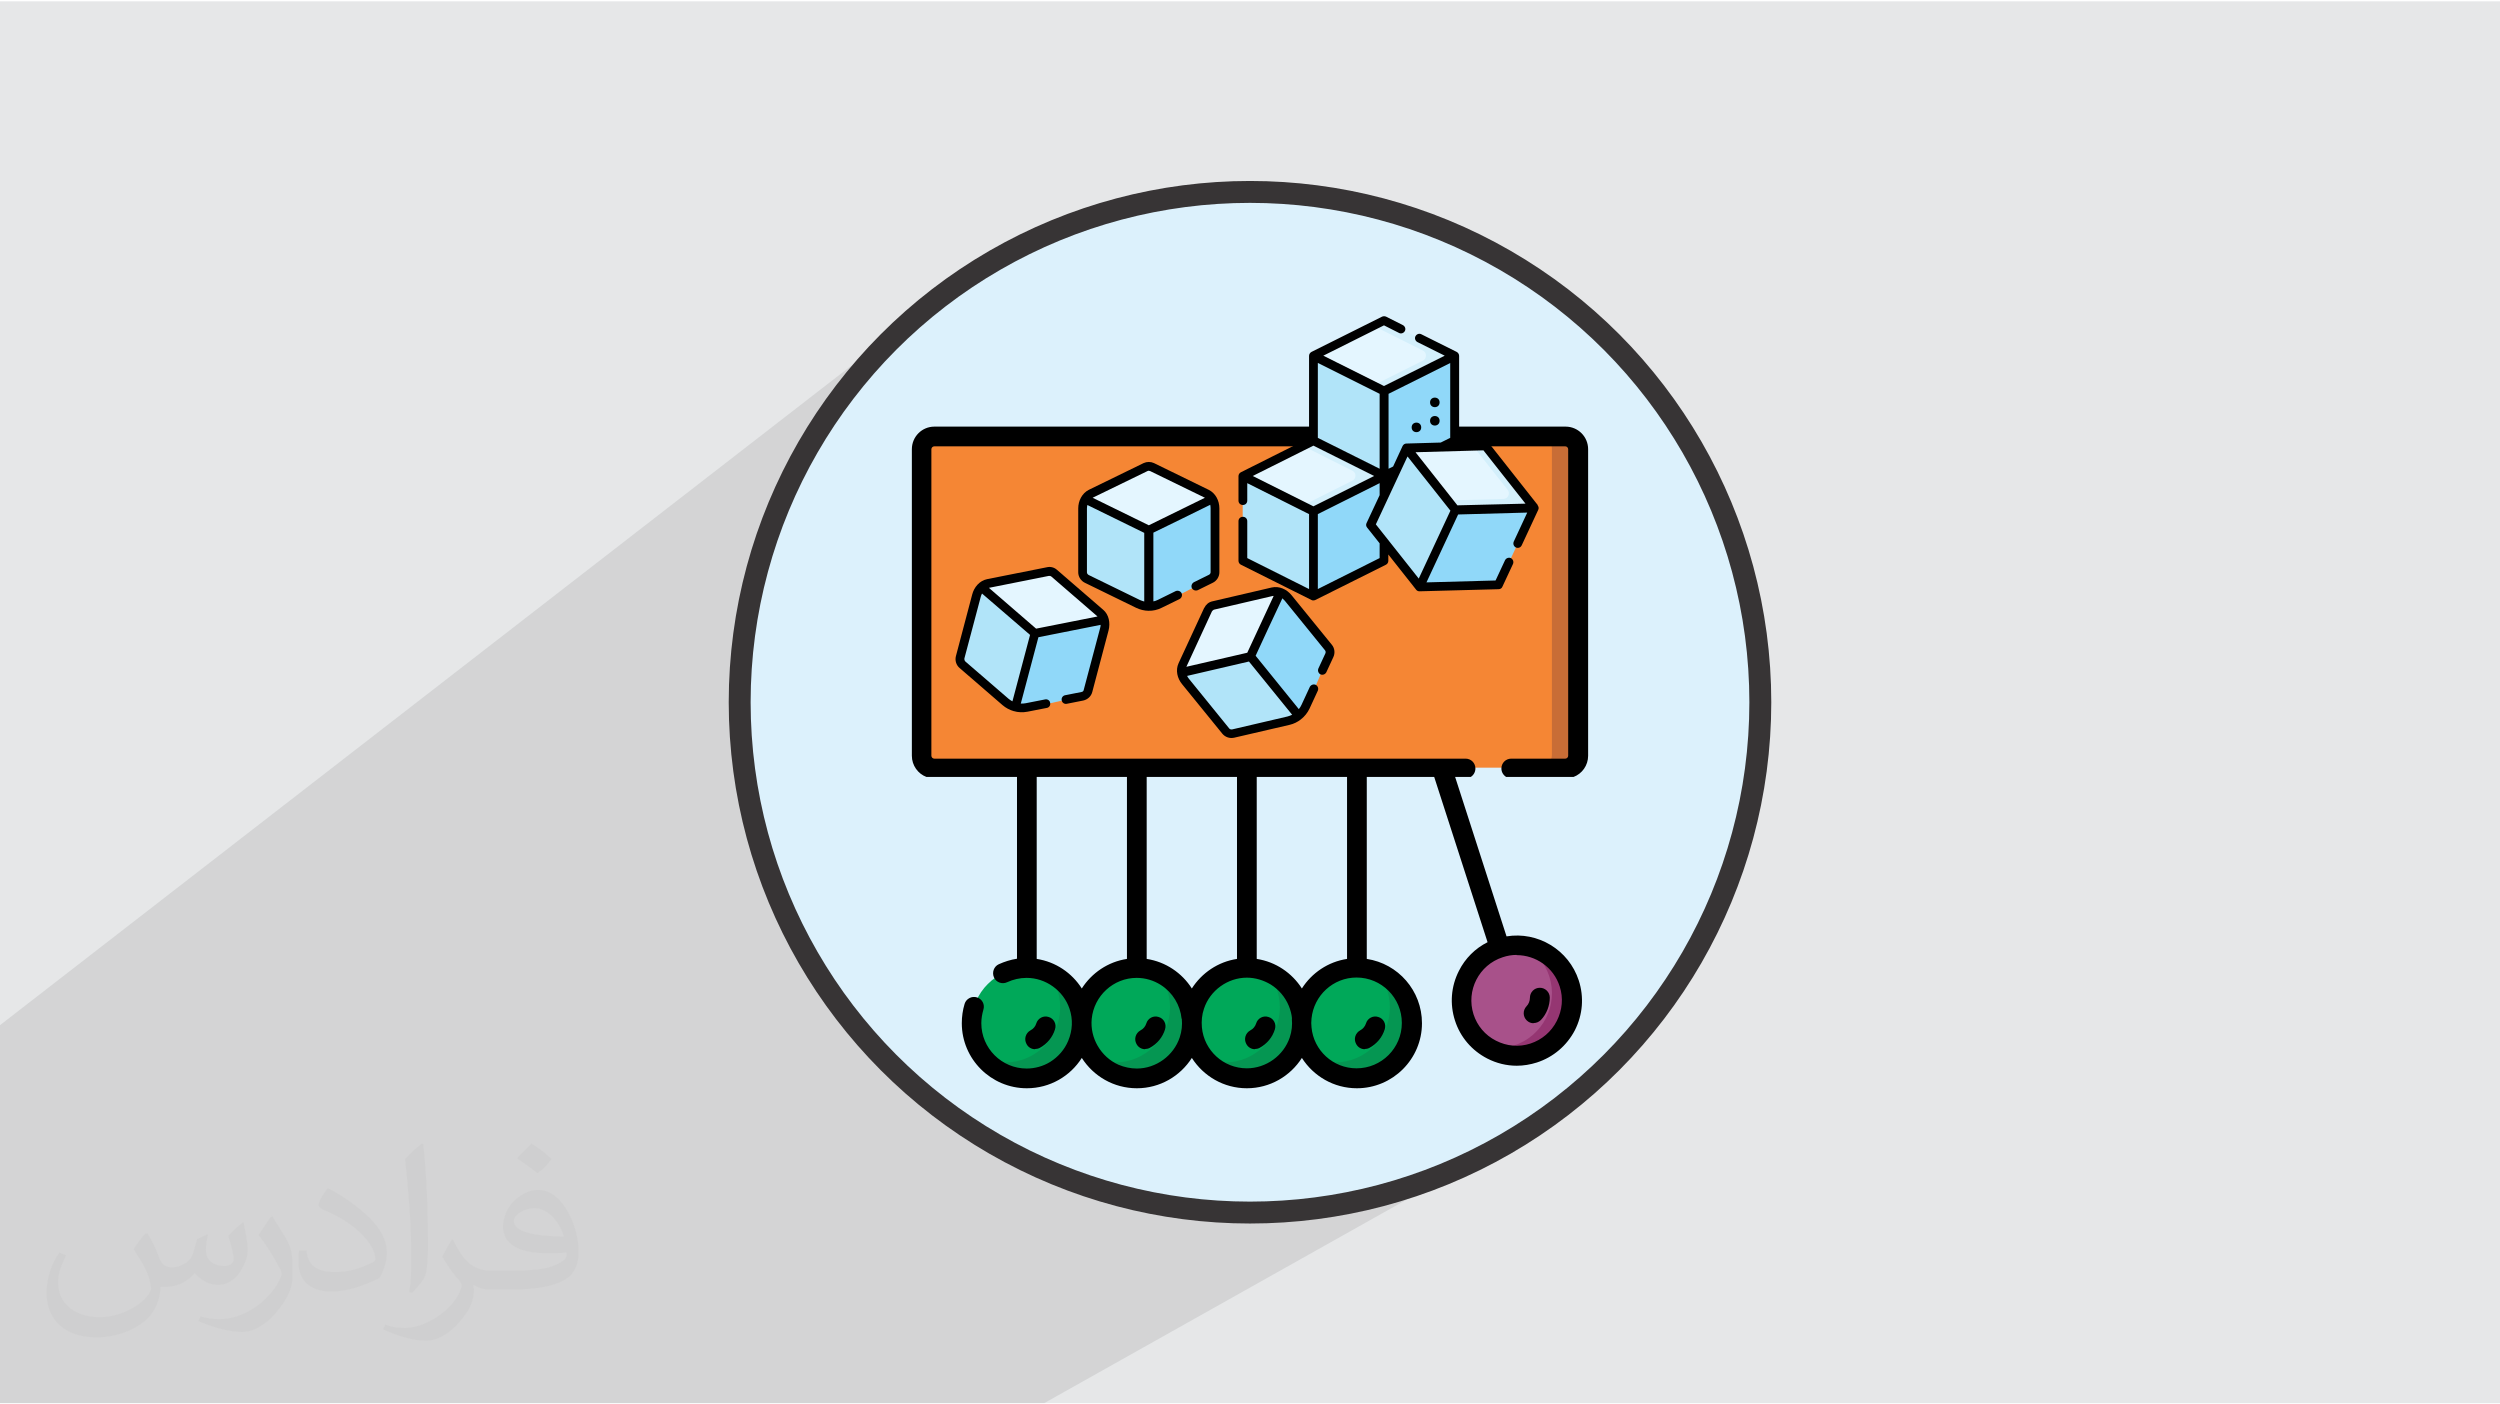 <?xml version="1.0" encoding="UTF-8"?>
<!DOCTYPE svg PUBLIC "-//W3C//DTD SVG 1.1//EN" "http://www.w3.org/Graphics/SVG/1.1/DTD/svg11.dtd">
<!-- Creator: CorelDRAW 2017 -->
<svg xmlns="http://www.w3.org/2000/svg" xml:space="preserve" width="356px" height="200px" version="1.1" style="shape-rendering:geometricPrecision; text-rendering:geometricPrecision; image-rendering:optimizeQuality; fill-rule:evenodd; clip-rule:evenodd"
viewBox="0 0 356000 200000"
 xmlns:xlink="http://www.w3.org/1999/xlink"
 enable-background="new 0 0 512.002 512.002">
 <defs>
  <style type="text/css">
   <![CDATA[
    .str0 {stroke:#373435;stroke-width:3120}
    .fil8 {fill:#F58634}
    .fil2 {fill:#DCF1FC}
    .fil6 {fill:#A8518A}
    .fil7 {fill:#953672}
    .fil5 {fill:#059652}
    .fil4 {fill:#00A859}
    .fil10 {fill:black}
    .fil14 {fill:#90D8F9}
    .fil13 {fill:#B1E4F9}
    .fil9 {fill:#C86D36}
    .fil12 {fill:#D3EFFB}
    .fil11 {fill:#E4F6FF}
    .fil0 {fill:#E6E7E8}
    .fil3 {fill:#373435;fill-opacity:0.031}
    .fil1 {fill:#373435;fill-opacity:0.102}
   ]]>
  </style>
 </defs>
 <g id="Layer_x0020_1">
  <polygon class="fil0" points="0,190 356000,190 356000,199810 0,199810 "/>
  <polygon class="fil1" points="148690,199810 0,199810 0,145980 134520,41770 131770,43920 129140,46210 126610,48610 124210,51140 121920,53770 119760,56520 117740,59370 115850,62320 114100,65360 112490,68490 111040,71710 109740,75010 108590,78390 107620,81840 106800,85350 106170,88930 105700,92570 105420,96260 105330,100000 105420,103740 105700,107430 106170,111070 106800,114650 107620,118160 108590,121610 109740,124990 111040,128290 112490,131510 114100,134640 115850,137680 117740,140630 119760,143480 121920,146230 124210,148860 126610,151390 129140,153790 131770,156080 134520,158240 137370,160260 140320,162150 143360,163900 146490,165510 149710,166960 153010,168260 156390,169410 159840,170380 163350,171200 166930,171830 170570,172300 174260,172580 178000,172670 181740,172580 185430,172300 189070,171830 192650,171200 196160,170380 199610,169410 202990,168260 206290,166960 209510,165510 212640,163900 "/>
  <g>
   <path class="fil0" d="M132790 43100l1730 -1330 -2750 2150c-890,740 -1770,1510 -2630,2290l-2530 2400c820,-820 1670,-1620 2530,-2400l2630 -2290 1020 -820zm-6180 5510l-2400 2530c780,-860 1580,-1700 2400,-2530zm-2400 2530l-2290 2630c740,-890 1500,-1770 2290,-2630zm-2290 2630l-2160 2750c700,-930 1420,-1850 2160,-2750zm-2160 2750l-2020 2850c650,-970 1330,-1920 2020,-2850zm-2020 2850l-1890 2950c600,-1000 1240,-1990 1890,-2950zm-1890 2950l-1750 3040c560,-1030 1140,-2040 1750,-3040zm-1750 3040l-1610 3130c510,-1060 1050,-2100 1610,-3130zm-1610 3130l-1450 3220c460,-1080 940,-2160 1450,-3220zm-1450 3220l-1300 3300c410,-1110 840,-2210 1300,-3300zm-1300 3300l-1150 3380c360,-1140 740,-2260 1150,-3380zm-1150 3380l-970 3450c290,-1160 620,-2310 970,-3450zm-970 3450l-820 3510c250,-1180 520,-2350 820,-3510zm-820 3510l-630 3580c180,-1200 390,-2390 630,-3580zm-630 3580l-470 3640c130,-1220 280,-2430 470,-3640zm-470 3640l-280 3690c60,-1240 160,-2470 280,-3690zm-280 3690l-90 3740c0,-1250 30,-2500 90,-3740zm-90 3740l90 3740c-60,-1240 -90,-2490 -90,-3740zm90 3740l280 3690c-120,-1220 -220,-2450 -280,-3690zm280 3690l470 3640c-190,-1210 -340,-2420 -470,-3640zm470 3640l630 3580c-240,-1190 -450,-2380 -630,-3580zm630 3580l820 3510c-300,-1160 -570,-2330 -820,-3510zm820 3510l970 3450c-350,-1140 -680,-2290 -970,-3450zm970 3450l1150 3380c-410,-1120 -790,-2240 -1150,-3380zm1150 3380l1300 3300c-460,-1090 -890,-2190 -1300,-3300zm1300 3300l1450 3220c-510,-1060 -990,-2140 -1450,-3220zm1450 3220l1610 3130c-560,-1030 -1100,-2070 -1610,-3130zm1610 3130l1750 3040c-610,-1000 -1190,-2010 -1750,-3040zm1750 3040l1890 2950c-650,-960 -1280,-1950 -1890,-2950zm1890 2950l2020 2850c-690,-930 -1370,-1880 -2020,-2850zm2020 2850l2160 2750c-740,-900 -1460,-1820 -2160,-2750zm2160 2750l2290 2630c-790,-860 -1550,-1740 -2290,-2630zm2290 2630l2400 2530c-820,-820 -1620,-1670 -2400,-2530zm2400 2530l2530 2400c-860,-780 -1710,-1580 -2530,-2400zm2530 2400l2630 2290c-890,-740 -1770,-1500 -2630,-2290zm2630 2290l2750 2160c-930,-700 -1850,-1420 -2750,-2160zm2750 2160l2850 2020c-970,-650 -1920,-1330 -2850,-2020zm2850 2020l2950 1890c-1000,-610 -1990,-1240 -2950,-1890zm2950 1890l3040 1750c-1030,-560 -2040,-1140 -3040,-1750zm3040 1750l3130 1610c-1060,-510 -2100,-1050 -3130,-1610zm3130 1610l3220 1450c-1090,-460 -2160,-940 -3220,-1450zm3220 1450l3300 1300c-1110,-410 -2210,-840 -3300,-1300zm3300 1300l3380 1150c-1140,-360 -2260,-740 -3380,-1150zm3380 1150l3450 970c-1160,-290 -2310,-620 -3450,-970zm3450 970l3510 820c-1180,-250 -2350,-520 -3510,-820zm3510 820l3580 630c-1200,-180 -2390,-390 -3580,-630zm3580 630l3640 470c-1220,-130 -2430,-280 -3640,-470zm3640 470l3690 280c-1240,-70 -2470,-160 -3690,-280zm3690 280l3740 90c-1250,0 -2500,-30 -3740,-90zm3740 90l3740 -90c-1240,60 -2490,90 -3740,90zm3740 -90l3690 -280c-1220,120 -2450,210 -3690,280zm3690 -280l3640 -470c-1210,190 -2420,340 -3640,470zm3640 -470l3580 -630c-1190,240 -2380,450 -3580,630zm3580 -630l3510 -820c-1160,300 -2330,570 -3510,820zm3510 -820l3450 -970c-1140,350 -2290,680 -3450,970zm3450 -970l3380 -1150c-1120,410 -2240,790 -3380,1150zm3380 -1150l3300 -1300c-1090,460 -2190,890 -3300,1300zm3300 -1300l3220 -1450c-1060,510 -2140,990 -3220,1450zm3220 -1450l3130 -1610c-1030,560 -2070,1100 -3130,1610z"/>
  </g>
  <circle class="fil2 str0" cx="178000" cy="100000" r="72670"/>
 </g>
 <g id="Layer_x0020_1_0">
  <path class="fil3" d="M20960 175590c670,1050 1150,2010 1540,3060 280,670 480,1820 2010,1820 480,0 1060,-90 1640,-480 670,-280 1150,-860 1340,-1530l580 -2010 1440 -670 100 90c-190,770 -290,1440 -290,2110 0,1730 1440,2300 2600,2300 670,0 1340,-290 1340,-960 0,-760 -380,-2200 -770,-3350 680,-670 1350,-1340 2120,-1920l90 100c290,1440 580,2870 580,3830 0,960 -380,1920 -770,2590 -670,1340 -1920,2400 -3460,2400 -1150,0 -2400,-580 -3270,-1630l-90 0c-870,960 -2120,1910 -4140,1910l-670 0c-100,1350 -390,2300 -870,3170 -1250,2390 -4800,4020 -8260,4020 -4710,0 -7120,-2680 -7120,-6320 0,-2210 770,-4320 1830,-5750l960 380c-670,1340 -1150,2590 -1150,3830 0,3360 2780,4990 5960,4990 2980,0 6630,-1920 7300,-4030 -290,-2390 -1150,-3450 -2500,-5650 390,-670 960,-1440 1640,-2210l90 0 0 0 200 -90 0 0 0 0 0 0zm54700 -12750c960,580 2020,1340 2880,2200 -570,770 -1150,1440 -2010,2020 -970,-770 -1930,-1440 -2890,-2110 670,-770 1350,-1440 2020,-2110l0 0 0 0 0 0 0 0zm480 9200c-1630,0 -2980,1050 -2980,1820 0,1630 3270,2210 7120,2210 -490,-1920 -2220,-4030 -4140,-4030zm-3650 8910c2110,0 3940,-90 5280,-380 1540,-380 2890,-1150 2890,-1730 0,-190 0,-280 0,-480 -870,100 -1920,100 -2790,100 -2880,0 -5000,-670 -5860,-2200 -200,-480 -390,-960 -390,-1440 0,-1530 680,-3070 1830,-4030 960,-860 2020,-1340 3170,-1340 2020,0 3560,1540 4710,4030 580,1340 1060,2870 1060,4880 0,1350 -380,2400 -1150,3260 -1540,1440 -4430,2020 -8750,2020l-2020 0 0 0 -480 0c-1060,0 -1830,-200 -2500,-670l-100 0c0,280 100,470 100,670 0,950 -290,2200 -960,3160 -1930,2870 -4040,4120 -5870,4120 -1820,0 -4040,-670 -6150,-1630l380 -670c680,290 1540,480 2790,480 3270,0 7600,-3160 8080,-6130 -100,-290 -290,-580 -670,-960 -970,-1150 -1540,-2110 -2120,-3070 480,-960 960,-1720 1350,-2400l190 0c1350,2780 2690,4410 5480,4410l480 0 0 0 2020 0 0 0 0 0 0 0 0 0 0 0zm-14230 2970c290,-1340 290,-2780 290,-4120l0 -2010c0,-3740 -480,-9200 -870,-12750 670,-760 1640,-1620 2410,-2200l190 100c480,4500 670,9680 670,14470 0,1240 -90,2490 -190,3350 -100,1150 -770,2010 -2120,3350l-280 -90 -100 -100 0 0 0 0 0 0zm-14610 -5940c90,1730 960,3160 4030,3160 1930,0 3560,-480 5290,-1340 290,-90 480,-280 480,-480 0,-1150 -860,-2580 -2310,-3930 -1340,-1240 -3260,-2390 -4990,-3060 -580,-290 -770,-480 -770,-770 0,-480 670,-1630 1250,-2300l190 0c2020,1050 4230,2590 5860,4220 1540,1530 2410,3160 2410,4880 0,1250 -390,2500 -1060,3650 -2210,1050 -4520,1910 -6830,1910 -2790,0 -4710,-1340 -4710,-4310 0,-290 0,-860 100,-1530l960 0 0 0 100 -100 0 0 0 0 0 0zm-5000 -4980l1730 2780c670,1050 1250,2110 1250,3930l0 2300c0,1820 -1160,3730 -3080,5750 -1540,1340 -2790,1910 -4040,1910 -1820,0 -3940,-570 -6250,-1530l290 -670c770,190 1640,380 2690,380 3460,0 7020,-2490 8560,-5560 190,-380 290,-670 290,-860 0,-380 -190,-760 -390,-1050 -860,-1630 -1820,-3160 -2880,-4510 580,-860 1150,-1720 1730,-2580l190 0 0 0 -90 -290 0 0 0 0 0 0z"/>
  <circle class="fil4" cx="146220" cy="145680" r="7860"/>
  <circle class="fil4" cx="161860" cy="145680" r="7860"/>
  <circle class="fil4" cx="177530" cy="145680" r="7860"/>
  <circle class="fil4" cx="193170" cy="145680" r="7860"/>
  <path class="fil5" d="M201030 145680c0,4350 -3510,7860 -7860,7860 -2410,0 -4570,-1080 -6030,-2810 890,350 1890,570 2920,570 4350,0 7860,-3510 7860,-7860 0,-1920 -700,-3700 -1840,-5050 2890,1160 4950,3990 4950,7290l0 0z"/>
  <path class="fil5" d="M185360 145680c0,4350 -3510,7860 -7860,7860 -2400,0 -4570,-1080 -6020,-2810 890,350 1890,570 2910,570 4350,0 7860,-3510 7860,-7860 0,-1920 -700,-3700 -1830,-5050 2890,1160 4940,3990 4940,7290l0 0z"/>
  <path class="fil5" d="M169720 145680c0,4350 -3510,7860 -7860,7860 -2400,0 -4560,-1080 -6020,-2810 890,350 1890,570 2910,570 4350,0 7860,-3510 7860,-7860 0,-1920 -700,-3700 -1830,-5050 2890,1160 4940,3990 4940,7290l0 0z"/>
  <path class="fil5" d="M154080 145680c0,4350 -3510,7860 -7860,7860 -2400,0 -4570,-1080 -6020,-2810 890,350 1890,570 2910,570 4350,0 7860,-3510 7860,-7860 0,-1920 -700,-3700 -1830,-5050 2890,1160 4940,3990 4940,7290l0 0z"/>
  <circle class="fil6" cx="216560" cy="142470" r="7860"/>
  <path class="fil7" d="M218990 149950c-2220,730 -4540,400 -6400,-710 970,90 1970,-50 2970,-350 4130,-1320 6400,-5780 5050,-9880 -620,-1890 -1890,-3410 -3480,-4350 3100,210 5880,2290 6910,5430 1320,4130 -920,8560 -5050,9880l0 -20z"/>
  <path class="fil8" d="M222930 109320l-89870 0c-990,0 -1800,-810 -1800,-1810l0 -43650c0,-1000 810,-1810 1800,-1810l89870 0c1000,0 1810,810 1810,1810l0 43650c0,1000 -810,1810 -1810,1810z"/>
  <path class="fil9" d="M224740 63860l0 43650c0,1000 -810,1810 -1810,1810l-3750 0c1000,0 1810,-810 1810,-1810l0 -43650c0,-1000 -810,-1810 -1810,-1810l3750 0c1000,0 1810,810 1810,1810z"/>
  <path class="fil10" d="M147380 149380c220,0 460,-50 680,-160 1050,-570 1830,-1510 2180,-2650 250,-760 -190,-1540 -910,-1750 -730,-250 -1540,180 -1760,910 -130,440 -430,790 -840,1000 -670,380 -940,1220 -560,1920 240,490 720,760 1240,760l-30 -30z"/>
  <path class="fil10" d="M178690 149380c210,0 460,-50 670,-160 1060,-570 1840,-1510 2190,-2650 240,-760 -190,-1540 -920,-1750 -730,-250 -1540,180 -1750,910 -140,440 -430,790 -840,1000 -680,380 -950,1220 -570,1920 250,490 730,760 1240,760l0 0 -20 -30z"/>
  <path class="fil10" d="M144820 109430l0 27090c-900,140 -1760,410 -2600,790 -700,320 -1000,1180 -670,1890 320,700 1160,1000 1860,670 870,-400 1810,-620 2780,-620 2730,0 5240,1810 6110,4400 510,1520 430,3080 -190,4570 -510,1240 -1430,2290 -2570,3000 -1000,620 -2190,940 -3350,940 -3560,0 -6450,-2890 -6450,-6450 0,-650 110,-1300 290,-1920 250,-760 -180,-1540 -910,-1760 -730,-240 -1540,190 -1760,920 -270,890 -400,1810 -400,2760 0,5100 4160,9260 9260,9260 3300,0 6190,-1730 7830,-4320 1650,2590 4540,4320 7840,4320 3290,0 6180,-1730 7830,-4320 1650,2590 4540,4320 7830,4320 3300,0 6190,-1730 7840,-4320 1650,2590 4540,4320 7830,4320 5110,0 9270,-4160 9270,-9260 0,-4650 -3410,-8490 -7860,-9160l0 -27090 -2810 0 0 27090c-2700,410 -5030,2000 -6430,4210 -1410,-2210 -3730,-3800 -6430,-4210l0 -27090 -2810 0 0 27090c-2700,410 -5020,2000 -6430,4210 -1400,-2210 -3730,-3800 -6430,-4210l0 -27090 -2810 0 0 27090 0 0c-2700,410 -5020,2000 -6430,4210 -1400,-2210 -3720,-3800 -6420,-4210l0 -27090 -2810 0 0 -30zm59020 0l7990 24740c-1750,870 -3190,2300 -4080,4080 -1130,2220 -1320,4730 -560,7080 750,2350 2400,4270 4590,5400 1320,680 2750,1030 4210,1030 950,0 1920,-160 2860,-460 2350,-760 4270,-2410 5410,-4590 1130,-2220 1320,-4730 560,-7080 -1430,-4400 -5860,-7020 -10290,-6290l-7700 -23880 -2940 0 -50 -30zm12120 26580c2730,0 5270,1730 6140,4460 540,1640 370,3370 -410,4910 -780,1540 -2110,2680 -3750,3220 -1650,540 -3380,380 -4920,-410 -1540,-780 -2670,-2130 -3190,-3750 -1080,-3380 760,-7030 4160,-8130 650,-220 1330,-330 1970,-330l0 30zm-16340 9670c0,3560 -2890,6450 -6450,6450 -3350,0 -6110,-2560 -6410,-5830 -50,-400 -50,-840 0,-1270 330,-3270 3080,-5830 6410,-5830 3560,0 6450,2890 6450,6450l0 30zm-15660 -620c80,890 0,1780 -300,2670 -870,2600 -3380,4400 -6110,4400 -3350,0 -6100,-2560 -6400,-5830 -80,-890 0,-1810 300,-2670 860,-2600 3380,-4410 6100,-4410 1190,0 2380,360 3410,980 1130,700 2050,1780 2560,3020 250,600 410,1220 460,1810l0 0 -20 30zm-15670 0c80,890 0,1780 -300,2670 -860,2600 -3380,4430 -6100,4430 -890,0 -1790,-190 -2620,-540 -2520,-1130 -4080,-3810 -3810,-6540 320,-3260 3080,-5830 6400,-5830 1220,0 2400,350 3430,1000 1700,1080 2780,2890 2970,4830l0 0 30 -20z"/>
  <path class="fil10" d="M218400 145680c370,0 720,-140 1020,-430 810,-840 1270,-2030 1270,-3190 0,-780 -650,-1400 -1400,-1400 0,0 0,0 -30,0 -780,0 -1400,640 -1400,1430 0,430 -170,890 -490,1210 -540,570 -520,1460 30,2000 270,270 620,410 970,410l0 0 30 -30z"/>
  <path class="fil10" d="M194330 149380c210,0 460,-50 670,-160 1060,-570 1840,-1510 2190,-2650 240,-760 -190,-1540 -920,-1750 -730,-250 -1540,180 -1750,910 -140,440 -440,790 -840,1000 -680,380 -950,1220 -570,1920 250,490 730,760 1240,760l-20 -30z"/>
  <path class="fil10" d="M163050 149380c210,0 460,-50 670,-160 1060,-570 1840,-1510 2190,-2650 240,-760 -190,-1540 -920,-1750 -730,-250 -1540,180 -1750,910 -140,440 -430,790 -840,1000 -680,380 -950,1220 -570,1920 250,490 730,760 1250,760l-30 -30z"/>
  <path class="fil10" d="M222930 108030l-7720 0c-790,0 -1410,620 -1410,1400 0,510 270,950 680,1210l9590 0c1210,-450 2080,-1640 2080,-3020l0 -43650c0,-1780 -1430,-3220 -3220,-3220l-89870 0c-1780,0 -3210,1440 -3210,3220l0 43650c0,1380 870,2570 2080,3020l77500 0c400,-240 670,-700 670,-1210 0,-780 -620,-1400 -1400,-1400 0,0 -11290,0 -11290,0l-64370 0c-220,0 -410,-190 -410,-410l0 -43650c0,-220 190,-410 410,-410l89870 0c210,0 400,190 400,410l0 43650c0,220 -190,410 -400,410l20 0z"/>
  <g>
   <g id="_1419172897712">
    <g>
     <polygon class="fil11" points="197080,55680 187030,50650 197080,45630 207130,50650 "/>
    </g>
    <g>
     <path class="fil12" d="M197080 45630l-1540 750 7080 3540c590,300 590,1140 0,1430l-7080 3540 1540 760 10050 -5020 -10050 -5030 0 30z"/>
    </g>
    <g>
     <polygon class="fil13" points="187030,50650 197080,55680 197080,67780 187030,62730 "/>
    </g>
    <g>
     <polygon class="fil14" points="207130,50650 197080,55680 197080,67780 207130,62730 "/>
    </g>
   </g>
   <g id="_1419172895216">
    <g>
     <polygon class="fil11" points="187030,72800 176960,67780 187030,62730 197080,67780 "/>
    </g>
    <g>
     <path class="fil12" d="M187030 62730l-1530 750 7070 3540c600,300 600,1140 0,1430l-7070 3540 1530 760 10050 -5030 -10050 -5020 0 30z"/>
    </g>
    <g>
     <polygon class="fil13" points="176960,67780 187030,72800 187030,84880 176960,79850 "/>
    </g>
    <g>
     <polygon class="fil14" points="197080,67780 187030,72800 187030,84880 197080,79850 "/>
    </g>
   </g>
   <g id="_1419172894768">
    <g>
     <polygon class="fil11" points="207270,72610 200270,63780 211510,63480 218500,72320 "/>
    </g>
    <g>
     <path class="fil12" d="M211510 63480l-1730 60 4910 6210c410,510 60,1300 -620,1300l-7910 210 1050 1350 11240 -290 -6970 -8840 30 0z"/>
    </g>
    <g>
     <polygon class="fil13" points="200270,63780 207270,72610 202130,83550 195170,74750 "/>
    </g>
    <g>
     <polygon class="fil14" points="218500,72320 207270,72610 202130,83550 213400,83260 "/>
    </g>
   </g>
   <g id="_1419172891792">
    <path class="fil10" d="M218990 71940l-6970 -8840c-130,-160 -300,-240 -510,-240l-3780 110c20,-80 50,-140 50,-220l0 -12070c0,0 0,0 0,0 0,-240 -140,-460 -350,-570l-5030 -2510c-290,-160 -670,-30 -830,270 -170,300 -30,680 270,840l3890 1940 -8650 4320 -8640 -4320 8640 -4320 2140 1080c290,160 670,30 830,-270 170,-300 30,-670 -270,-840l-2400 -1210c-190,-80 -380,-80 -570,0l-10050 5020c-210,110 -350,330 -350,570 0,0 0,0 0,0l0 11700 -9690 4860c-220,110 -360,320 -360,570l0 0 0 3480c0,350 270,620 630,620 350,0 620,-270 620,-620l0 -2490 8800 4410 0 10670 -8800 -4410 0 -5260c0,-350 -270,-620 -620,-620 -360,0 -630,270 -630,620l0 5640c0,250 140,460 360,570l10040 5020c90,60 190,60 270,60 110,0 190,-30 270,-60l10050 -5020c220,-110 350,-320 350,-570l0 -890 3950 5000c110,160 290,240 480,240 0,0 0,0 30,0l11240 -300c240,0 460,-130 540,-350l1510 -3240c140,-320 0,-670 -300,-840 -320,-130 -670,0 -830,300l-1350 2890 -9840 270 4510 -9670 9840 -270 -1920 4130c-140,330 0,680 300,840 80,30 180,60 270,60 240,0 460,-140 560,-360l2350 -5050c110,-210 80,-460 -80,-650l0 0 30 -20zm-12480 -20260l0 10670 -1350 670 -4890 140c0,0 0,0 0,0 -220,0 -430,130 -540,350l-1350 2920 -650 320 0 -10670 8810 -4400 -30 0zm-10050 4400l0 10670 -8800 -4400 0 -10670 8800 4400zm-9430 7380l8650 4320 -8650 4320 -8640 -4320 8640 -4320zm9430 16010l-8800 4410 0 -10670 8800 -4410 0 1710 -1860 3970c-110,210 -80,460 80,650l1780 2240 0 2080 0 20zm5570 2920l-6110 -7720 4510 -9670 6110 7720 -4510 9670zm5530 -10400l-5990 -7590 9670 -270 5990 7590 -9670 240 0 30z"/>
    <circle class="fil10" cx="204320" cy="59920" r="680"/>
    <circle class="fil10" cx="204320" cy="57300" r="680"/>
    <circle class="fil10" cx="201700" cy="60860" r="680"/>
   </g>
  </g>
  <g>
   <polygon class="fil14" points="173040,71290 173120,82010 163590,86980 163590,75580 "/>
   <polygon class="fil13" points="154380,71290 163180,75750 163050,86550 154380,82280 "/>
   <polygon class="fil11" points="163590,66160 172530,71290 163590,75580 154860,70780 "/>
   <path class="fil10" d="M162860 65940l-7810 3810c-970,490 -1510,1570 -1510,2650l0 9100c0,620 380,1220 950,1490l7290 3560c1110,540 2460,600 3640,0l2540 -1240c300,-160 440,-510 300,-840 -160,-300 -510,-430 -840,-300l-2540 1250c-210,100 -430,190 -640,210l0 -9780c860,-430 7160,-3480 8100,-3970 30,170 50,330 50,490l0 9100c0,160 -80,300 -240,380l-2130 1050c-300,170 -440,520 -300,840 160,300 510,430 840,300l2130 -1050c570,-270 950,-870 950,-1490l0 -9100c0,-1110 -540,-2160 -1520,-2650 0,0 0,0 0,0l-7800 -3810c-460,-210 -1000,-210 -1460,0l0 0 0 0zm110 19720c-220,-50 -460,-140 -650,-220l-7290 -3560c-140,-80 -250,-220 -250,-380l0 -9100c0,-170 30,-330 60,-490l8100 3970 0 9780 30 0zm8610 -14780l-7990 3920 -8000 -3920c0,0 0,0 0,0l7810 -3800c110,-60 240,-60 380,0l7800 3800c0,0 0,0 0,0z"/>
  </g>
  <g>
   <polygon class="fil14" points="182740,84280 189550,92550 185310,102430 178090,93570 "/>
   <polygon class="fil13" points="168260,96060 177880,93980 184600,102430 175180,104600 "/>
   <polygon class="fil11" points="172150,86250 182330,84610 178090,93570 168290,95360 "/>
   <path class="fil10" d="M171480 86550l-3650 7890c-460,1000 -190,2160 510,3000l5730 7050c400,480 1050,700 1670,560l7890 -1830c1190,-270 2270,-1110 2840,-2300l1190 -2570c130,-320 0,-670 -300,-830 -320,-140 -680,0 -840,290l-1190 2570c-110,220 -210,410 -380,600l-6150 -7600c400,-890 3350,-7230 3810,-8180 130,110 240,220 350,350l5720 7050c110,140 110,300 60,430l-1000 2160c-140,330 0,680 290,840 330,140 680,0 840,-300l1000 -2160c270,-560 190,-1270 -210,-1750l-5730 -7050c-700,-870 -1780,-1350 -2840,-1110 0,0 0,0 0,0l-8450 1970c-520,110 -920,460 -1140,920l0 0 -20 0zm12500 15240c-210,100 -430,180 -650,240l-7880 1840c-170,20 -330,-30 -410,-140l-5720 -7050c-110,-130 -190,-270 -280,-430l8810 -2050 6160 7590 -30 0zm-2620 -16910l-3750 8070 -8670 2000c0,0 0,0 0,0l3640 -7890c60,-100 170,-180 270,-240l8460 -1970c0,0 0,0 0,0l50 30z"/>
  </g>
  <g>
   <polygon class="fil14" points="157590,88550 154940,98920 144440,101300 147350,90280 "/>
   <polygon class="fil13" points="139550,83800 146920,90330 144030,100760 136740,94410 "/>
   <polygon class="fil11" points="149760,81180 157110,88420 147350,90280 140140,83390 "/>
   <path class="fil10" d="M149110 80770l-8540 1700c-1080,220 -1860,1140 -2130,2190l-2320 8780c-160,620 50,1270 510,1670l6130 5300c950,810 2220,1190 3540,940l2760 -540c350,-50 560,-400 480,-730 -50,-350 -400,-560 -730,-480l-2750 540c-220,50 -460,50 -700,50l2510 -9450c940,-190 7800,-1540 8860,-1760 0,160 -30,330 -80,490l-2330 8780c-20,160 -160,270 -320,290l-2320 460c-350,60 -570,410 -490,730 50,350 410,570 730,490l2320 -460c620,-130 1140,-590 1300,-1220l2320 -8770c270,-1060 60,-2250 -780,-2950 0,0 0,0 0,0l-6560 -5670c-380,-350 -920,-490 -1410,-380l0 0 0 0zm-4940 19100c-220,-110 -410,-250 -570,-380l-6130 -5290c-110,-110 -160,-270 -140,-440l2330 -8780c50,-160 100,-320 180,-460l6840 5890 -2510 9460 0 0zm12100 -12080l-8730 1730 -6720 -5810c0,0 0,0 0,0l8530 -1700c140,-20 250,0 350,80l6570 5680c0,0 0,0 0,0l0 20z"/>
  </g>
 </g>
</svg>
